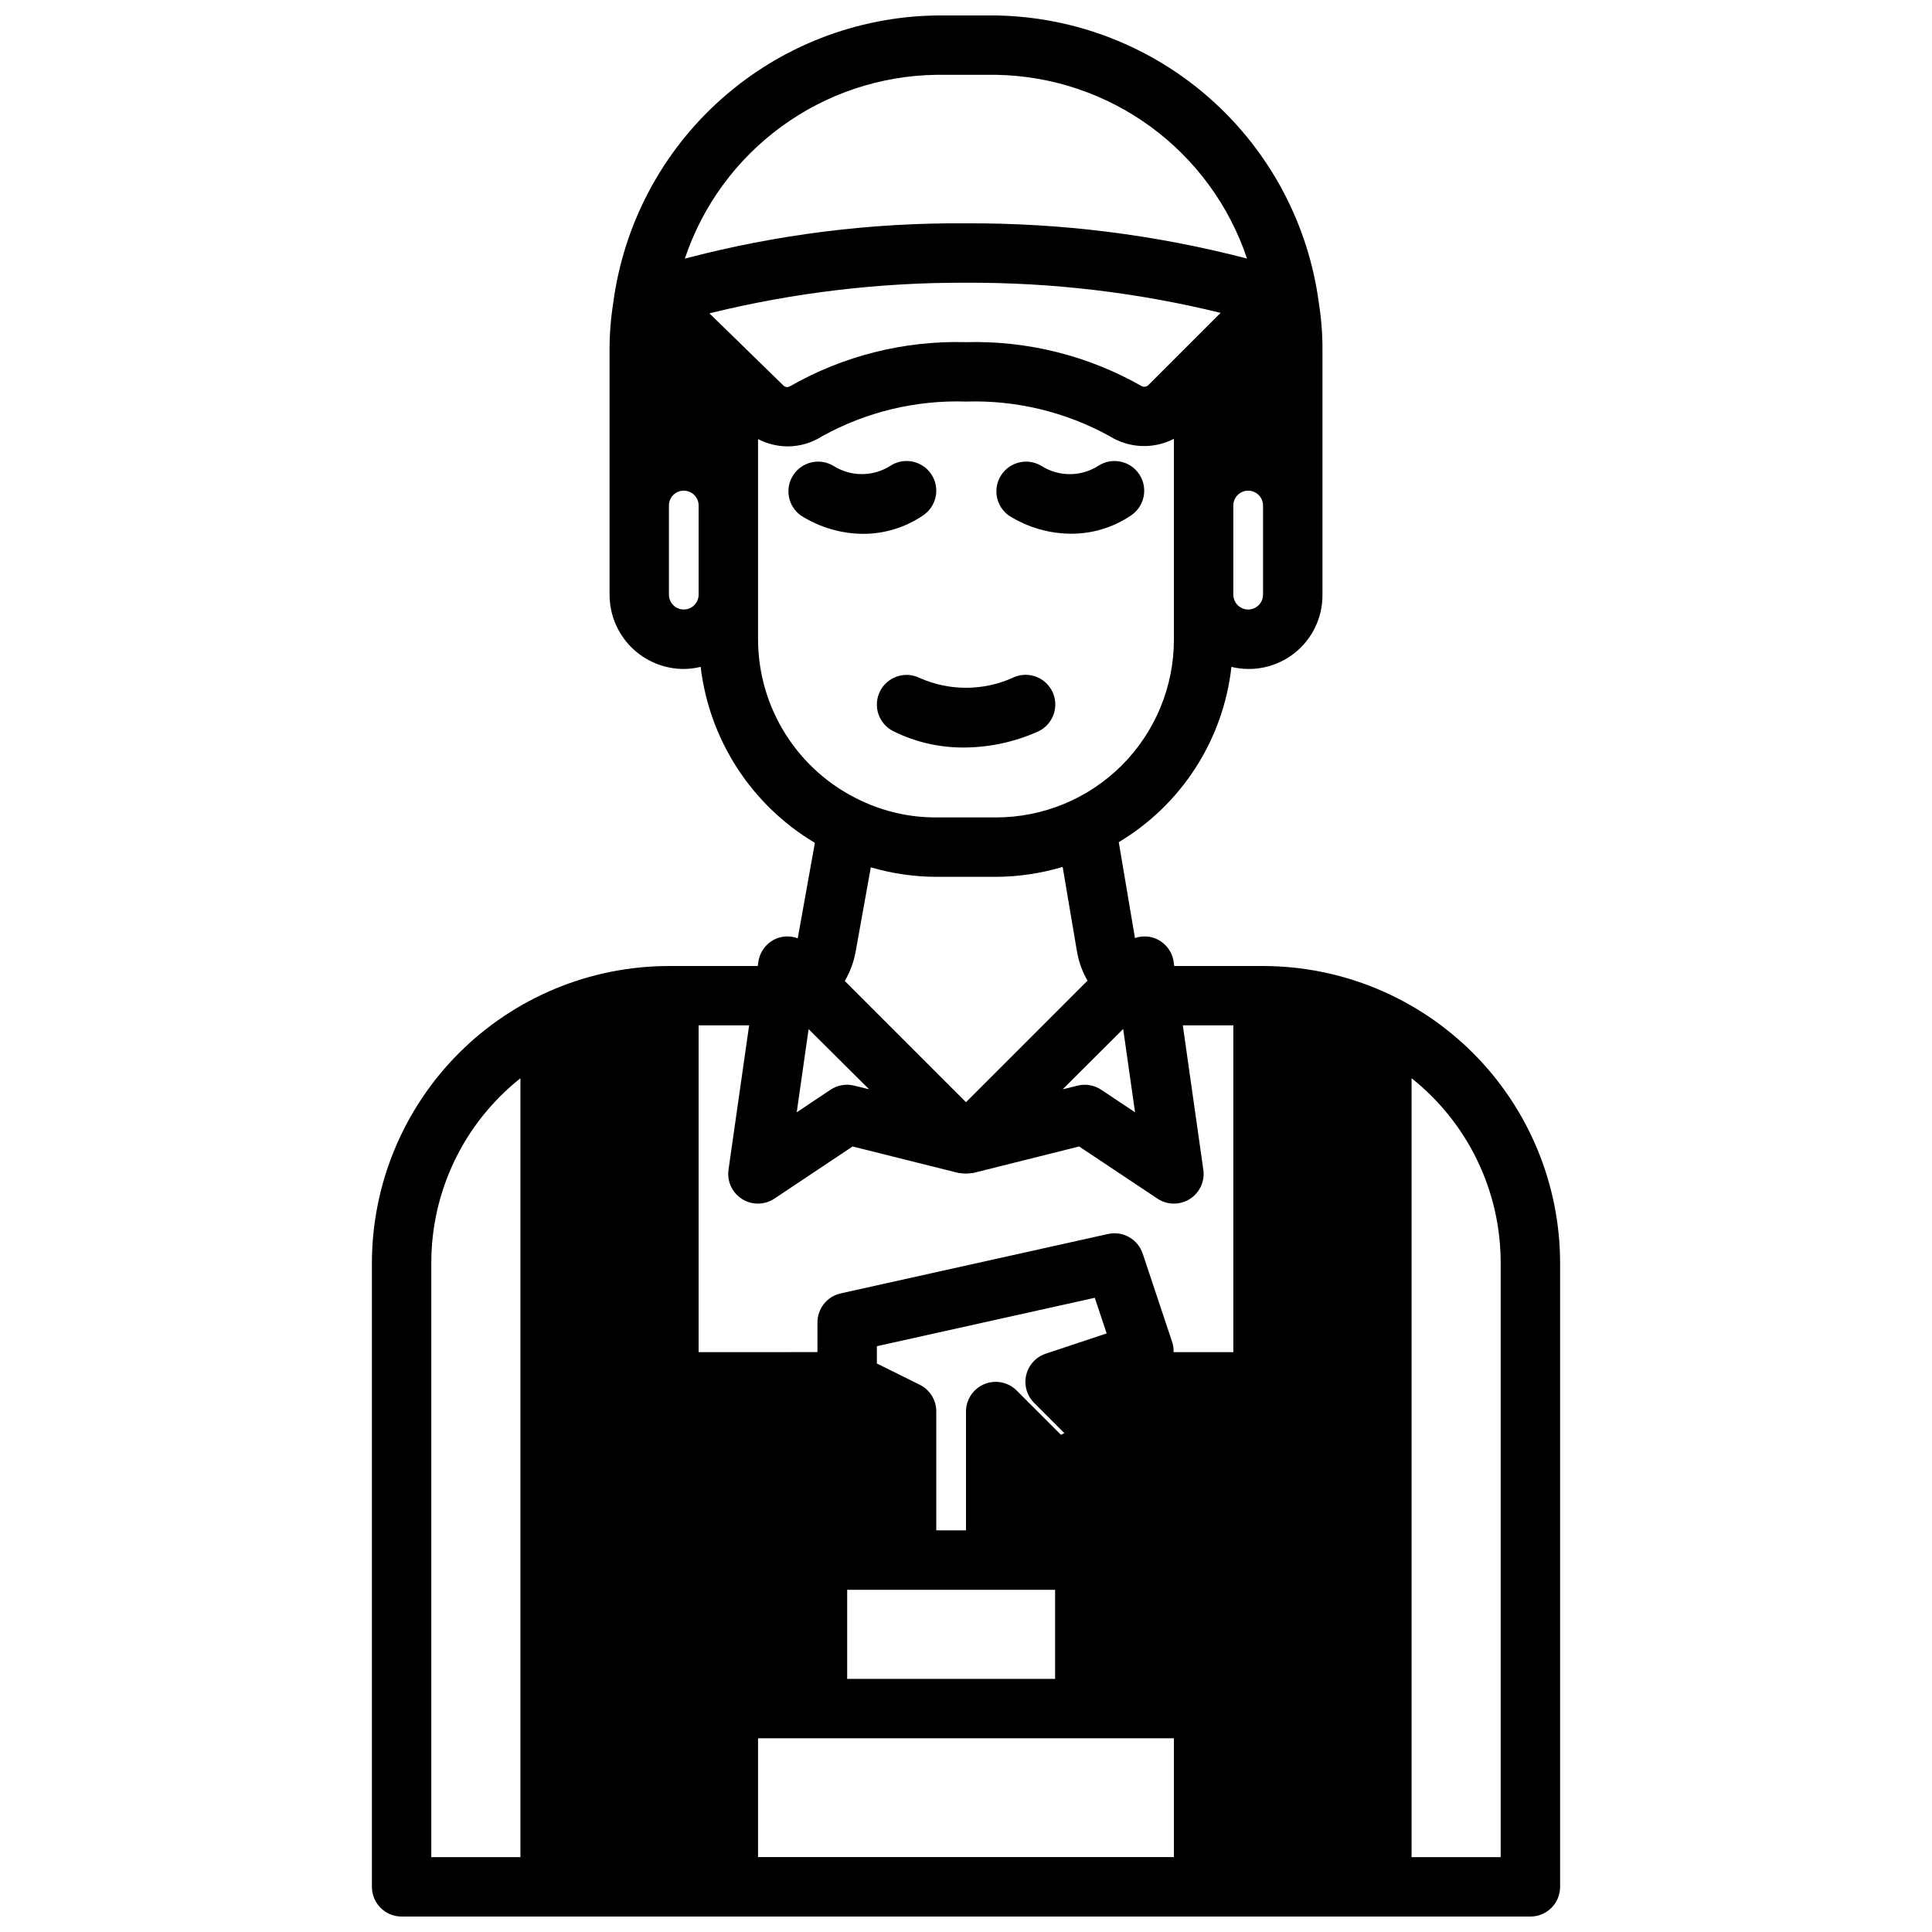 <?xml version="1.0" encoding="UTF-8"?>
<!-- Uploaded to: SVG Repo, www.svgrepo.com, Generator: SVG Repo Mixer Tools -->
<svg width="800px" height="800px" version="1.1" viewBox="144 144 512 512" xmlns="http://www.w3.org/2000/svg">
 <defs>
  <clipPath id="a">
   <path d="m242 148.09h316v503.81h-316z"/>
  </clipPath>
 </defs>
 <path d="m377.21 327.21c-0.938 1.867-1.09 4.031-0.43 6.012 0.664 1.98 2.086 3.617 3.953 4.551 5.785 2.875 12.164 4.356 18.625 4.324 6.867-0.012 13.652-1.484 19.902-4.324 1.883-0.922 3.32-2.559 3.992-4.547 0.672-1.988 0.523-4.164-0.414-6.039-0.938-1.879-2.586-3.305-4.582-3.961-1.992-0.656-4.164-0.488-6.035 0.465-7.785 3.438-16.66 3.438-24.449 0-1.867-0.934-4.031-1.09-6.012-0.43-1.98 0.66-3.617 2.082-4.551 3.949z"/>
 <path d="m388.62 280.59c3.617-2.41 4.594-7.301 2.18-10.918-2.414-3.617-7.301-4.594-10.918-2.18-4.574 2.875-10.387 2.875-14.957 0-3.621-2.215-8.348-1.164-10.684 2.383-2.336 3.543-1.441 8.305 2.023 10.758 4.945 3.137 10.676 4.816 16.531 4.84 5.644-0.004 11.156-1.703 15.824-4.883z"/>
 <path d="m427.93 285.44c5.633 0.004 11.137-1.684 15.797-4.844 3.617-2.41 4.594-7.301 2.18-10.918-2.41-3.617-7.301-4.594-10.918-2.18-4.57 2.875-10.383 2.875-14.957 0-3.621-2.215-8.344-1.164-10.684 2.383-2.336 3.543-1.438 8.305 2.027 10.758 4.953 3.129 10.691 4.793 16.555 4.801z"/>
 <g clip-path="url(#a)">
  <path d="m350.27 392.54c-2.828 0.945-4.879 3.41-5.297 6.359l-0.156 1.102-23.539 0.004c-20.871 0.012-40.887 8.312-55.648 23.07-14.758 14.762-23.055 34.773-23.07 55.648v165.31c0 2.086 0.828 4.09 2.305 5.566 1.477 1.477 3.481 2.305 5.566 2.305h299.14c2.09 0 4.09-0.828 5.566-2.305 1.477-1.477 2.305-3.481 2.305-5.566v-165.31c-0.012-20.875-8.312-40.887-23.07-55.648-14.762-14.758-34.773-23.059-55.648-23.07h-23.539l-0.156-1.102v-0.004c-0.418-2.949-2.469-5.414-5.297-6.359-1.613-0.52-3.352-0.5-4.953 0.055l-4.297-25.418c16.664-9.965 27.711-27.148 29.859-46.445 5.844 1.422 12.02 0.066 16.734-3.672 4.715-3.738 7.441-9.441 7.391-15.457v-64.395c0.039-4.266-0.273-8.531-0.934-12.75-2.731-20.891-12.891-40.102-28.617-54.125-15.727-14.02-35.973-21.91-57.039-22.234h-15.746c-21.035 0.309-41.254 8.172-56.973 22.156-15.719 13.98-25.883 33.148-28.641 54.004-0.684 4.285-1.012 8.613-0.977 12.949v64.395c0 5.219 2.074 10.227 5.762 13.918 3.691 3.688 8.699 5.762 13.918 5.762 1.504-0.012 3-0.199 4.461-0.559 2.301 19.406 13.484 36.641 30.27 46.641l-4.543 25.293c-1.648-0.621-3.457-0.66-5.133-0.117zm-68.352 243.62h-23.617v-157.44c-0.027-19.074 8.672-37.117 23.617-48.973zm236.16-206.42c14.941 11.863 23.641 29.902 23.617 48.98v157.44h-23.617zm-149.57 135.57h55.105v23.617l-55.105-0.004zm52.617-62.566c-2.586 0.863-4.543 3-5.168 5.656-0.629 2.652 0.16 5.441 2.09 7.371l8.023 8.023-0.906 0.449-11.73-11.73v-0.004c-2.254-2.25-5.637-2.922-8.578-1.703s-4.859 4.086-4.859 7.269v31.488h-7.875v-31.488c0.02-2.996-1.672-5.742-4.352-7.086l-11.391-5.648v-4.582l57.75-12.832 3.148 9.445zm33.973 133.41h-110.21v-31.488h110.21zm-4.367-174.51c2.582 1.723 5.941 1.77 8.566 0.113 2.629-1.66 4.039-4.707 3.594-7.781l-5.43-38.242h13.383v86.594h-15.84c0.035-0.84-0.07-1.684-0.305-2.488l-7.871-23.617h-0.004c-1.27-3.832-5.238-6.078-9.176-5.203l-70.848 15.742-0.004 0.004c-3.602 0.801-6.164 3.996-6.164 7.688v7.871l-31.488 0.004v-86.594h13.383l-5.465 38.242h0.004c-0.441 3.074 0.965 6.121 3.594 7.781 2.629 1.656 5.984 1.609 8.566-0.113l20.719-13.816 28.102 7.031c0.203 0.047 0.41 0 0.621 0.047h0.004c0.414 0.07 0.832 0.105 1.25 0.102 0.457 0.012 0.914-0.023 1.363-0.102 0.195-0.039 0.395 0 0.59-0.047l28.102-7.031zm-82.855-57.672c1.398-2.379 2.367-4.988 2.867-7.707l4.031-22.418c5.633 1.656 11.477 2.508 17.348 2.527h15.746c6.012-0.023 11.988-0.91 17.75-2.629l3.754 22.207c0.453 2.793 1.41 5.484 2.828 7.934l-32.203 32.207zm73.777 12.723 3.148 22.082-8.957-5.977c-1.852-1.234-4.141-1.629-6.297-1.086l-3.938 0.977zm6.699-170.66c-0.465 0.465-1.172 0.59-1.77 0.312-14.168-8.078-30.281-12.117-46.586-11.672-16.359-0.453-32.527 3.609-46.73 11.742-0.57 0.297-1.266 0.172-1.699-0.297l-19.562-19.082c22.246-5.481 45.082-8.207 67.992-8.109 22.734-0.109 45.395 2.57 67.477 7.984zm30.363 55.551c0 2.176-1.762 3.938-3.938 3.938-2.172 0-3.934-1.762-3.934-3.938v-23.617c0-2.172 1.762-3.934 3.934-3.934 2.176 0 3.938 1.762 3.938 3.934zm-86.594-137.76h15.746c14.777 0.223 29.121 5.023 41.055 13.75 11.93 8.723 20.859 20.934 25.551 34.949-24.316-6.332-49.352-9.469-74.477-9.336-25.145-0.211-50.199 2.938-74.512 9.352 4.691-14.023 13.625-26.242 25.562-34.969 11.938-8.727 26.289-13.531 41.074-13.746zm-62.977 137.76c0 2.176-1.762 3.938-3.934 3.938-2.176 0-3.938-1.762-3.938-3.938v-23.617c0-2.172 1.762-3.934 3.938-3.934 2.172 0 3.934 1.762 3.934 3.934zm15.746 11.809v-53.027c2.414 1.246 5.086 1.906 7.801 1.93 3.266 0.008 6.465-0.934 9.211-2.707 11.641-6.434 24.801-9.602 38.094-9.172 13.27-0.418 26.41 2.746 38.035 9.156 5.164 3.238 11.648 3.512 17.066 0.723v53.098c0.027 12.535-4.941 24.562-13.805 33.426s-20.891 13.832-33.426 13.805h-15.746c-6.965 0.027-13.844-1.523-20.129-4.531-8.098-3.816-14.949-9.855-19.746-17.418-4.801-7.559-7.352-16.328-7.356-25.281zm29.441 119.29-3.938-0.977c-2.156-0.543-4.445-0.148-6.297 1.086l-8.957 5.977 3.148-22.043z"/>
 </g>
</svg>